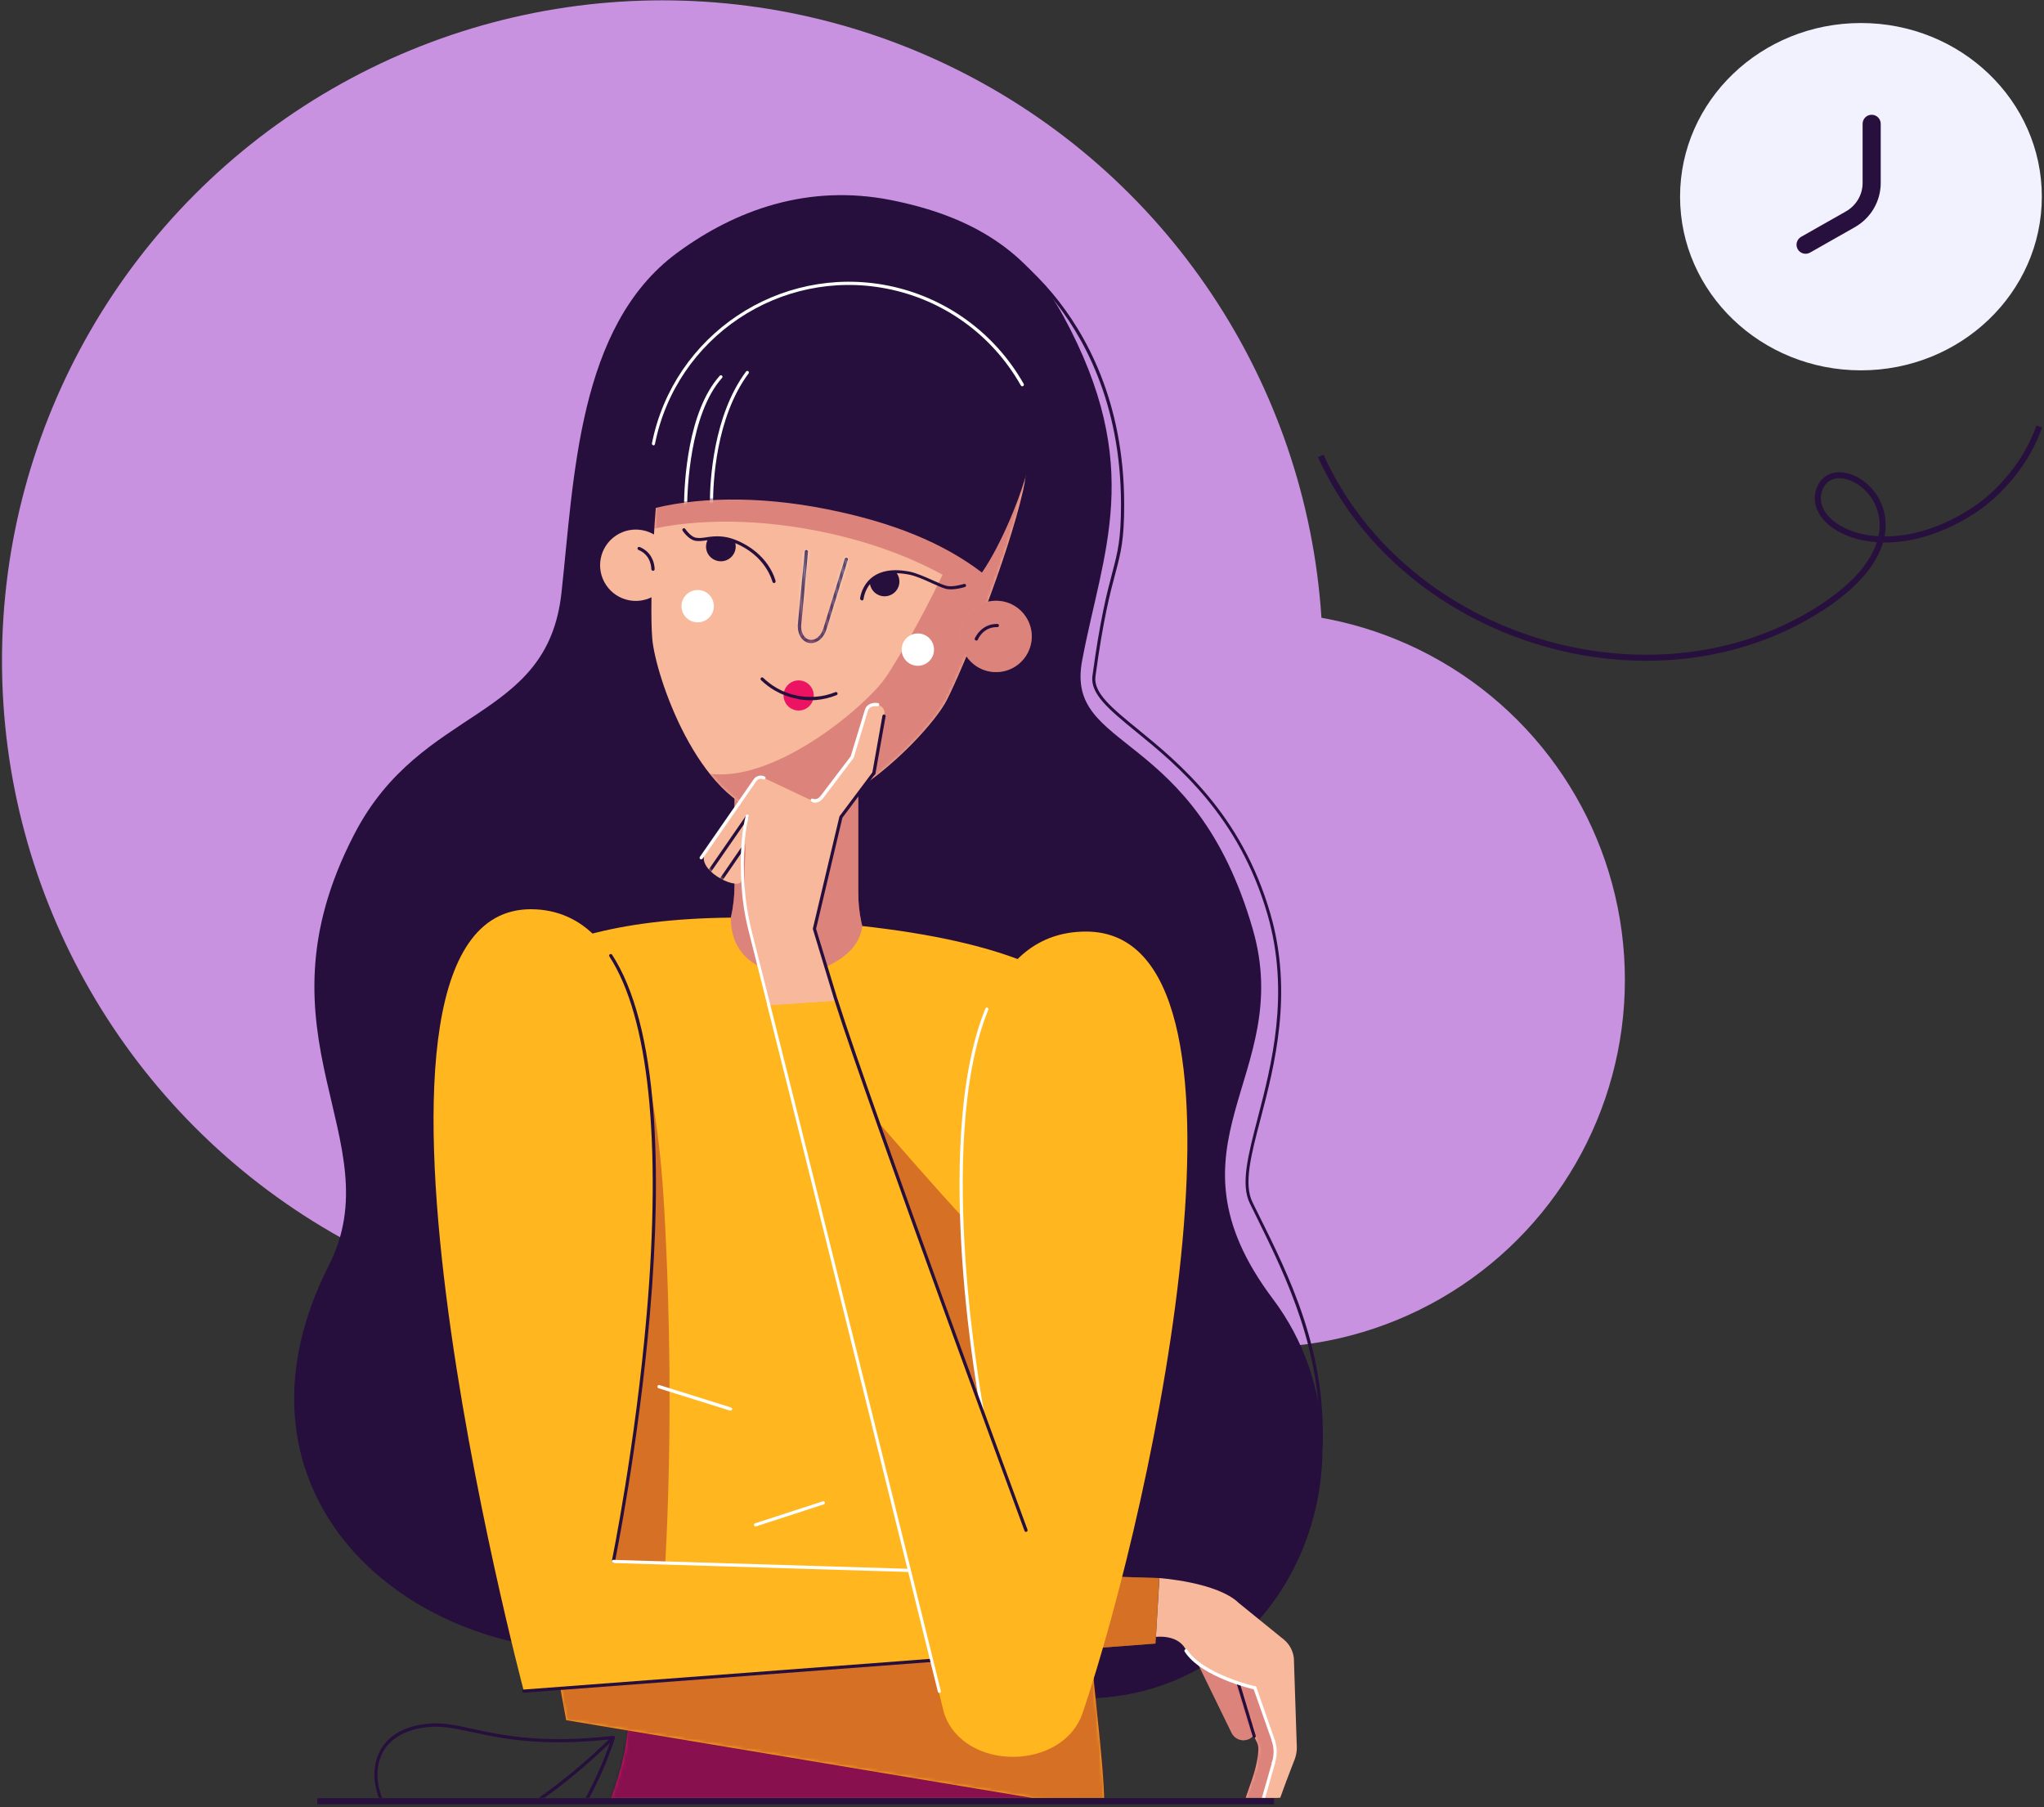 <svg width="639" height="565" viewBox="0 0 639 565" fill="none" xmlns="http://www.w3.org/2000/svg">
<rect x="0" y="0" width="639" height="565" fill="#333333" stroke="none"/>
<circle cx="207.087" cy="206.567" r="206.462" fill="#C992E1"/>
<circle cx="393.022" cy="306.305" r="114.954" fill="#C992E1"/>
<path fill-rule="evenodd" clip-rule="evenodd" d="M99.196 564.038H398.273V562.127H99.196V564.038Z" fill="#27103E"/>
<path d="M581.774 115.772C613.005 115.772 638.323 91.466 638.323 61.484C638.323 31.503 613.005 7.197 581.774 7.197C550.543 7.197 525.225 31.503 525.225 61.484C525.225 91.466 550.543 115.772 581.774 115.772Z" fill="#F2F2FF"/>
<path fill-rule="evenodd" clip-rule="evenodd" d="M585.125 35.875C586.689 35.875 587.957 37.143 587.957 38.707V57.197C587.957 62.868 584.917 68.197 579.732 71.092L565.861 78.962C564.5 79.734 562.772 79.257 562 77.896C561.228 76.536 561.705 74.808 563.066 74.036L576.965 66.15C580.356 64.26 582.293 60.824 582.293 57.197V38.707C582.293 37.143 583.561 35.875 585.125 35.875Z" fill="#27103E"/>
<path fill-rule="evenodd" clip-rule="evenodd" d="M638.418 133.627C634.416 145.187 625.731 154.925 617.763 160.175C607.212 167.127 597.076 169.723 588.69 169.58C588.492 170.252 588.254 170.933 587.976 171.622C585.496 177.765 579.796 184.464 569.343 191.136C516.994 224.55 438.566 201.543 412.037 142.918L413.757 142.14C439.82 199.733 516.962 222.331 568.327 189.545C578.582 182.999 583.942 176.571 586.226 170.915C586.419 170.437 586.59 169.964 586.741 169.496C584.507 169.341 582.414 168.986 580.49 168.468C575.775 167.196 572.03 164.919 569.754 162.099C567.463 159.258 566.66 155.844 567.954 152.488C568.742 150.443 570.086 149.047 571.766 148.292C573.429 147.545 575.342 147.46 577.241 147.875C581.026 148.703 584.947 151.553 587.303 155.718C589.163 159.004 590.05 163.11 589.153 167.697C597.042 167.738 606.638 165.244 616.724 158.598C624.389 153.548 632.785 144.13 636.634 133.01L638.418 133.627ZM587.239 167.636C588.149 163.368 587.339 159.613 585.66 156.647C583.545 152.908 580.053 150.423 576.838 149.719C575.237 149.369 573.752 149.469 572.54 150.014C571.346 150.551 570.338 151.553 569.716 153.167C568.706 155.786 569.277 158.501 571.224 160.914C573.187 163.347 576.544 165.448 580.982 166.645C582.887 167.159 584.983 167.503 587.239 167.636Z" fill="#27103E"/>
<g clip-path="url(#clip0_1483_1647)">
<path d="M211.6 79.1C230.011 65.518 252.739 57.438 278.544 62.544C304.299 67.65 321.519 78.754 332.437 98.83C358.043 145.922 344.694 172.393 338.292 206.547C332.883 235.298 373.477 227.267 391.689 290.619C404.889 336.62 361.418 357.489 397.942 406.069C436.947 457.87 398.785 542.785 322.561 529.599C288.568 523.7 269.81 482.457 256.51 492.421C175.721 552.848 55.132 489.546 102.772 395.659C122.92 356.002 77.761 324.178 110.811 260.678C131.753 220.278 171.056 225.929 175.522 185.38C179.492 149.342 180.584 102.002 211.6 79.1Z" fill="#260E3D"/>
<path d="M412.979 452.863C413.227 452.863 413.476 452.665 413.476 452.367C414.567 422.129 403.253 399.376 393.278 379.3C392.683 378.11 392.087 376.97 391.541 375.781C388.762 370.13 391.095 361.058 394.122 349.607C398.439 333.1 404.345 310.496 397.149 285.661C388.117 254.432 368.565 238.47 355.662 227.911C347.574 221.318 341.767 216.56 342.462 211.454C344.894 193.509 347.077 185.281 348.665 179.332C350.402 172.789 351.444 168.823 351.444 157.769C351.444 125.399 339.286 104.034 329.113 91.84C317.302 77.663 301.571 67.996 287.081 66.013C286.832 65.964 286.535 66.162 286.535 66.46C286.485 66.707 286.684 67.005 286.981 67.005C301.224 68.938 316.707 78.456 328.369 92.484C338.442 104.579 350.452 125.697 350.452 157.769C350.452 168.674 349.41 172.59 347.722 179.035C346.134 185.033 343.951 193.311 341.519 211.305C340.775 216.956 346.78 221.864 355.067 228.655C367.92 239.114 387.323 254.977 396.256 285.909C403.352 310.496 397.496 332.952 393.229 349.359C390.201 361.009 387.77 370.229 390.747 376.227C391.343 377.417 391.889 378.557 392.484 379.746C402.31 399.723 413.575 422.377 412.483 452.318C412.433 452.615 412.682 452.863 412.979 452.863C412.93 452.863 412.93 452.863 412.979 452.863Z" fill="#260E3D"/>
<path d="M205.596 317.535L290.355 319.022L282.763 312.033C273.582 303.556 268.322 291.61 268.322 279.118V237.727H229.614V276.838C229.614 290.47 223.411 303.358 212.742 311.884L205.596 317.535Z" fill="#F8B89C"/>
<path opacity="0.3" d="M205.596 317.535L290.355 319.022L282.763 312.033C273.582 303.556 268.322 291.61 268.322 279.118V237.727H229.614V276.838C229.614 290.47 223.411 303.358 212.742 311.884L205.596 317.535Z" fill="#99082C"/>
<path d="M196.316 538.273C196.316 538.273 197.953 571.337 152.199 621.503C112.648 664.877 59.549 682.722 59.549 682.722H341.866C341.866 682.722 352.585 650.501 351.394 618.776C349.111 558.25 320.775 545.164 320.775 545.164L196.316 538.273Z" fill="#ED1363"/>
<mask id="mask0_1483_1647" style="mask-type:luminance" maskUnits="userSpaceOnUse" x="59" y="538" width="293" height="145">
<path d="M196.316 538.271C196.316 538.271 197.953 571.335 152.199 621.501C112.648 664.875 59.549 682.72 59.549 682.72H341.866C341.866 682.72 352.585 650.5 351.394 618.774C349.111 558.248 320.775 545.162 320.775 545.162L196.316 538.271Z" fill="white"/>
</mask>
<g mask="url(#mask0_1483_1647)">
<path opacity="0.5" d="M196.316 538.271L320.825 545.162C320.825 545.162 354.967 554.927 359.83 578.672L183.115 575.003C194.728 552.151 196.316 538.271 196.316 538.271Z" fill="#260E3D"/>
</g>
<path d="M107.389 623.633C107.439 623.633 107.488 623.633 107.538 623.633C142.375 614.215 163.565 592.899 175.177 576.64C187.633 559.241 192.05 543.824 192.248 543.279C192.248 543.23 192.248 543.18 192.248 543.13C192.248 543.081 192.248 543.081 192.248 543.031C192.248 542.932 192.198 542.833 192.149 542.783C192.149 542.734 192.099 542.734 192.05 542.734C191.95 542.684 191.851 542.635 191.702 542.635C169.371 545.163 156.865 542.436 147.734 540.454C142.772 539.363 138.852 538.52 134.782 538.768C124.708 539.413 118.257 544.37 117.215 552.4C115.974 561.719 122.326 571.733 131.358 574.806C140.787 577.979 153.888 573.666 170.264 561.967C179.693 555.226 187.534 547.889 190.66 544.865C189.072 549.525 184.308 562.166 174.333 576.045C162.82 592.156 141.829 613.322 107.24 622.642C106.992 622.691 106.843 622.989 106.893 623.237C106.943 623.484 107.141 623.633 107.389 623.633ZM190.362 543.775C184.209 549.773 151.407 580.606 131.656 573.914C123.021 570.989 116.967 561.422 118.158 552.549C119.15 545.014 125.254 540.404 134.832 539.809C138.752 539.561 142.623 540.404 147.486 541.445C156.518 543.378 168.775 546.055 190.362 543.775Z" fill="#260E3D"/>
<path d="M177.011 537.727L345.24 565.784C345.24 531.927 328.715 476.259 349.061 358.083C353.527 332.157 359.681 299.49 269.562 289.477C268.321 301.275 250.506 305.24 247.975 304.992C234.03 303.704 228.373 296.169 228.472 286.85C156.367 287.593 140.586 315.948 140.586 339.395L177.011 537.727Z" fill="#FFB61F"/>
<mask id="mask1_1483_1647" style="mask-type:luminance" maskUnits="userSpaceOnUse" x="140" y="286" width="212" height="280">
<path d="M177.011 537.727L345.24 565.784C345.24 531.927 328.715 476.259 349.061 358.083C353.527 332.157 359.681 299.49 269.562 289.477C268.321 301.275 250.506 305.24 247.975 304.992C234.03 303.704 228.373 296.169 228.472 286.85C156.367 287.593 140.586 315.948 140.586 339.395L177.011 537.727Z" fill="white"/>
</mask>
<g mask="url(#mask1_1483_1647)">
<path opacity="0.4" d="M181.428 292.652C195.323 307.225 205 329.78 207.679 378.26C211.699 450.485 207.084 501.493 207.084 501.493L296.459 502.683C296.459 502.683 288.37 481.615 286.583 443.892C285.293 416.38 265.195 339.942 265.195 339.942C265.195 339.942 308.418 390.306 308.517 387.679C310.751 329.78 307.922 313.223 323.752 297.509C368.266 256.911 396.949 301.426 396.949 319.073L380.176 572.775L118.454 558.4L119.049 355.557C119.049 336.373 119.645 241.842 181.428 292.652Z" fill="#99082C"/>
</g>
<path d="M240.382 254.78C262.217 259.093 290.95 228.607 295.912 218.99C301.371 208.333 315.067 174.377 319.881 153.111C324.695 131.796 311.494 101.904 274.375 93.577C237.057 86.191 212.889 108.249 208.671 129.664C204.453 151.079 202.964 188.604 203.907 199.608C204.85 211.109 218.15 250.418 240.382 254.78Z" fill="#F8B89C"/>
<mask id="mask2_1483_1647" style="mask-type:luminance" maskUnits="userSpaceOnUse" x="203" y="92" width="118" height="164">
<path d="M240.384 254.775C262.219 259.087 290.952 228.601 295.914 218.985C301.373 208.327 315.069 174.371 319.883 153.105C324.697 131.79 311.496 101.899 274.377 93.571C237.059 86.185 212.891 108.244 208.673 129.658C204.455 151.073 202.966 188.598 203.909 199.602C204.852 211.103 218.152 250.412 240.384 254.775Z" fill="white"/>
</mask>
<g mask="url(#mask2_1483_1647)">
<path opacity="0.3" d="M277.106 211.454C281.026 205.506 287.626 194.253 294.673 179.679C283.954 173.78 270.754 168.972 255.767 165.998C234.527 161.784 214.529 162.28 199.79 166.394C200.683 154.448 203.016 139.626 204.901 130.257C209.467 107.257 234.18 83.364 271.845 90.799C286.038 94.021 296.906 100.614 304.697 108.843C318.493 121.682 323.009 139.18 319.882 153.06C315.069 174.375 301.422 208.331 295.914 218.939C290.951 228.556 262.218 259.042 240.383 254.729C233.287 253.341 227.084 248.384 221.923 241.891C243.013 244.567 271.498 219.98 277.106 211.454Z" fill="#99082C"/>
</g>
<path d="M255.916 254.481C255.965 254.481 256.015 254.481 256.065 254.432C260.977 252.697 266.188 249.871 271.597 246.005C271.796 245.856 271.895 245.559 271.696 245.311C271.548 245.112 271.25 245.013 271.002 245.212C265.692 248.979 260.531 251.804 255.717 253.49C255.469 253.589 255.32 253.886 255.419 254.134C255.519 254.382 255.717 254.481 255.916 254.481Z" fill="#260E3D"/>
<path d="M241.977 182.257C242.026 182.257 242.026 182.257 242.076 182.257C242.324 182.207 242.522 181.91 242.473 181.662C242.374 181.315 240.438 172.938 229.818 168.724C226.543 167.435 223.814 167.535 221.333 167.882C221.134 167.931 220.936 167.931 220.687 167.981C219.695 168.129 218.504 168.278 217.511 168.08C216.172 167.832 214.683 166.047 214.236 165.353C214.087 165.106 213.79 165.056 213.541 165.205C213.293 165.353 213.244 165.651 213.393 165.899C213.442 165.998 215.229 168.625 217.263 169.022C218.454 169.27 219.695 169.071 220.787 168.923C220.985 168.873 221.233 168.873 221.432 168.823C223.615 168.526 226.196 168.328 229.421 169.617C239.495 173.582 241.431 181.761 241.48 181.86C241.58 182.108 241.778 182.257 241.977 182.257Z" fill="#260E3D"/>
<path d="M224.458 175.366C226.989 175.862 229.421 174.226 229.917 171.698C230.066 170.855 230.016 170.013 229.718 169.269C229.669 169.269 229.669 169.219 229.619 169.219C228.527 168.823 224.011 167.782 221.58 168.377C221.53 168.377 221.431 168.426 221.381 168.426C221.133 168.872 220.935 169.368 220.835 169.913C220.289 172.442 221.927 174.871 224.458 175.366Z" fill="#260E3D"/>
<path d="M269.468 187.708C269.717 187.708 269.915 187.51 269.965 187.262C269.965 187.213 270.262 184.486 272.247 182.255C274.034 180.273 276.614 179.232 279.939 179.182C281.279 179.182 282.718 179.331 284.207 179.628C286.291 180.025 288.921 181.214 291.204 182.255C292.842 182.999 294.43 183.693 295.571 184.04C297.904 184.684 301.526 183.544 301.675 183.495C301.923 183.396 302.072 183.148 301.973 182.85C301.874 182.602 301.625 182.454 301.328 182.553C301.278 182.553 297.804 183.693 295.77 183.098C294.678 182.801 293.14 182.107 291.502 181.363C289.17 180.322 286.49 179.133 284.306 178.686C282.718 178.389 281.23 178.24 279.84 178.24C276.217 178.29 273.389 179.43 271.404 181.611C269.171 184.139 268.873 187.064 268.873 187.213C268.972 187.411 269.171 187.659 269.468 187.708Z" fill="#260E3D"/>
<path d="M271.9 181.909C271.949 184.04 273.488 185.875 275.622 186.321C278.153 186.816 280.584 185.181 281.08 182.702C281.378 181.215 280.932 179.777 279.989 178.736C275.919 178.736 273.438 180.174 271.9 181.909Z" fill="#260E3D"/>
<path d="M253.634 200.994C255.718 200.994 257.653 199.21 258.398 196.582L265.048 174.97C265.147 174.722 264.998 174.424 264.7 174.375C264.452 174.276 264.154 174.424 264.105 174.722L257.455 196.335C256.76 198.764 254.924 200.35 253.137 200.003H253.088C251.301 199.656 250.16 197.475 250.507 194.996L252.592 172.491C252.641 172.243 252.393 171.995 252.145 171.946C251.847 171.896 251.649 172.144 251.599 172.392L249.465 194.847C249.118 197.871 250.557 200.499 252.84 200.945H252.889C253.187 200.994 253.386 200.994 253.634 200.994Z" fill="#260E3D"/>
<mask id="mask3_1483_1647" style="mask-type:luminance" maskUnits="userSpaceOnUse" x="249" y="171" width="17" height="30">
<path d="M253.634 200.99C255.718 200.99 257.653 199.206 258.398 196.579L265.048 174.966C265.147 174.718 264.998 174.42 264.7 174.371C264.452 174.272 264.154 174.42 264.105 174.718L257.455 196.331C256.76 198.76 254.924 200.346 253.137 199.999H253.088C251.301 199.652 250.16 197.471 250.507 194.992L252.592 172.487C252.641 172.239 252.393 171.991 252.145 171.942C251.847 171.892 251.649 172.14 251.599 172.388L249.465 194.844C249.118 197.867 250.557 200.495 252.84 200.941H252.889C253.187 200.99 253.386 200.99 253.634 200.99Z" fill="white"/>
</mask>
<g mask="url(#mask3_1483_1647)">
<path opacity="0.5" d="M244.9 191.277C241.675 207.486 243.362 221.416 248.622 222.457C253.883 223.498 260.731 211.204 263.956 195.044C267.182 178.835 265.495 164.905 260.235 163.864C254.974 162.823 248.126 175.117 244.9 191.277Z" fill="url(#paint0_radial_1483_1647)"/>
</g>
<path d="M248.761 222.024C246.207 221.52 244.545 219.043 245.05 216.492C245.554 213.94 248.034 212.281 250.588 212.785C253.142 213.289 254.804 215.766 254.299 218.317C253.795 220.868 251.315 222.528 248.761 222.024Z" fill="#ED1363"/>
<path d="M253.283 218.888C253.879 218.888 254.474 218.888 255.07 218.839C257.303 218.64 259.437 218.145 261.521 217.302C261.769 217.203 261.918 216.905 261.819 216.658C261.719 216.41 261.422 216.261 261.173 216.36C259.188 217.153 257.154 217.649 255.02 217.798C253.085 217.946 251.149 217.847 249.214 217.451C246.931 217.004 244.797 216.211 242.812 215.071C241.274 214.179 239.884 213.138 238.594 211.899C238.396 211.7 238.098 211.7 237.899 211.899C237.701 212.097 237.701 212.394 237.899 212.593C239.239 213.882 240.728 215.022 242.316 215.914C244.4 217.104 246.633 217.946 249.015 218.392C250.405 218.789 251.844 218.888 253.283 218.888Z" fill="#260E3D"/>
<path d="M285.955 208.032C283.213 207.491 281.429 204.832 281.971 202.092C282.512 199.353 285.175 197.571 287.917 198.112C290.66 198.653 292.444 201.313 291.902 204.052C291.36 206.791 288.698 208.573 285.955 208.032Z" fill="white"/>
<path d="M217.127 194.454C214.385 193.913 212.601 191.253 213.143 188.514C213.684 185.775 216.347 183.993 219.089 184.534C221.832 185.075 223.615 187.734 223.074 190.474C222.532 193.213 219.87 194.995 217.127 194.454Z" fill="white"/>
<path d="M189.494 182.906C186.062 177.788 187.433 170.86 192.556 167.431C197.679 164.003 204.615 165.372 208.047 170.49C211.479 175.607 210.109 182.535 204.985 185.964C199.862 189.392 192.926 188.023 189.494 182.906Z" fill="#F8B89C"/>
<path d="M204.158 178.44C204.406 178.44 204.654 178.242 204.654 177.945C204.654 177.895 204.753 172.938 199.989 171.005C199.741 170.906 199.444 171.005 199.344 171.253C199.245 171.5 199.344 171.798 199.592 171.897C203.711 173.582 203.612 177.846 203.612 177.895C203.662 178.193 203.86 178.44 204.158 178.44Z" fill="#260E3D"/>
<path d="M302.113 205.159C298.681 200.042 300.052 193.114 305.175 189.685C310.298 186.257 317.234 187.626 320.666 192.744C324.098 197.861 322.728 204.789 317.604 208.218C312.481 211.646 305.546 210.277 302.113 205.159Z" fill="#F8B89C"/>
<path opacity="0.3" d="M302.113 205.159C298.681 200.042 300.052 193.114 305.175 189.685C310.298 186.257 317.234 187.626 320.666 192.744C324.098 197.861 322.728 204.789 317.604 208.218C312.481 211.646 305.546 210.277 302.113 205.159Z" fill="#99082C"/>
<path d="M305.242 200.251C305.441 200.251 305.639 200.152 305.689 199.954C305.739 199.805 307.376 195.939 311.793 196.038C312.091 196.038 312.289 195.84 312.289 195.542C312.289 195.245 312.091 195.047 311.793 195.047C306.681 194.947 304.796 199.508 304.746 199.557C304.647 199.805 304.746 200.103 305.044 200.202C305.143 200.251 305.193 200.251 305.242 200.251Z" fill="#260E3D"/>
<path d="M207.877 121.482C206.041 130.851 203.064 147.507 202.17 159.503C216.909 155.339 236.908 154.893 258.147 159.106C279.039 163.22 294.919 169.764 306.978 178.984C313.132 170.061 319.533 154.397 321.518 145.524C326.63 122.622 312.288 90.5 274.821 82.024C237.156 74.588 212.443 98.481 207.877 121.482Z" fill="#260E3D"/>
<mask id="mask4_1483_1647" style="mask-type:luminance" maskUnits="userSpaceOnUse" x="202" y="80" width="121" height="99">
<path d="M207.879 121.486C206.043 130.855 203.065 147.51 202.172 159.507C216.911 155.343 236.91 154.896 258.149 159.11C279.041 163.224 294.921 169.768 306.98 178.988C313.134 170.065 319.535 154.401 321.52 145.528C326.632 122.626 312.29 90.504 274.823 82.028C237.158 74.592 212.445 98.485 207.879 121.486Z" fill="white"/>
</mask>
<g mask="url(#mask4_1483_1647)">
<path d="M222.418 157.919C222.915 157.919 222.915 157.423 222.915 157.225C222.915 151.227 223.709 130.556 234.031 116.726C234.179 116.527 234.13 116.18 233.931 116.032C233.733 115.883 233.385 115.933 233.237 116.131C222.915 130.011 221.972 150.483 221.922 156.928C221.922 156.977 221.872 157.027 221.922 157.126V157.225C221.922 157.473 221.922 157.919 222.418 157.919Z" fill="white"/>
</g>
<mask id="mask5_1483_1647" style="mask-type:luminance" maskUnits="userSpaceOnUse" x="202" y="80" width="121" height="99">
<path d="M207.879 121.486C206.043 130.855 203.065 147.51 202.172 159.507C216.911 155.343 236.91 154.896 258.149 159.11C279.041 163.224 294.921 169.768 306.98 178.988C313.134 170.065 319.535 154.401 321.52 145.528C326.632 122.626 312.29 90.504 274.823 82.028C237.158 74.592 212.445 98.485 207.879 121.486Z" fill="white"/>
</mask>
<g mask="url(#mask5_1483_1647)">
<path d="M214.331 158.712C214.827 158.712 214.827 158.216 214.827 158.018C214.877 153.358 215.572 129.514 225.745 118.113C225.943 117.915 225.894 117.617 225.695 117.419C225.497 117.221 225.199 117.27 225 117.469C214.976 128.672 213.934 150.78 213.835 157.77C213.835 157.819 213.835 157.869 213.835 157.918V157.968C213.835 158.018 213.835 158.117 213.835 158.166C213.884 158.414 213.984 158.712 214.331 158.712Z" fill="white"/>
</g>
<path d="M204.254 139.23C204.503 139.23 204.701 139.081 204.751 138.833C211.351 105.472 243.905 83.661 277.303 90.254C295.019 93.724 310.254 104.778 319.136 120.492C319.285 120.74 319.583 120.839 319.831 120.691C320.079 120.542 320.179 120.244 320.03 119.997C310.998 104.035 295.515 92.832 277.551 89.263C243.607 82.571 210.557 104.679 203.808 138.586C203.758 138.833 203.907 139.131 204.205 139.18C204.205 139.23 204.254 139.23 204.254 139.23Z" fill="white"/>
<path d="M373.875 518.842L384.991 541.644C386.033 543.776 388.564 544.619 390.648 543.528C392.584 542.537 393.427 540.207 392.584 538.174L382.262 513.488L373.875 518.842Z" fill="#F8B89C"/>
<path opacity="0.3" d="M373.875 518.842L384.991 541.644C386.033 543.776 388.564 544.619 390.648 543.528C392.584 542.537 393.427 540.207 392.584 538.174L382.262 513.488L373.875 518.842Z" fill="#99082C"/>
<path d="M387.027 525.98L392.088 542.735C392.783 545.015 394.123 544.668 392.932 550.716C391.443 558.399 387.126 565.091 389.557 567.024C392.485 569.404 394.321 570.544 395.612 569.899C396.952 569.255 397.845 567.669 398.093 566.182L403.502 549.774C404.296 548.188 404.792 542.338 404.743 540.554C404.743 540.554 400.425 523.055 399.582 517.156C399.284 514.876 398.391 512.695 396.703 511.158L387.027 525.98Z" fill="#F8B89C"/>
<mask id="mask6_1483_1647" style="mask-type:luminance" maskUnits="userSpaceOnUse" x="387" y="511" width="18" height="60">
<path d="M387.027 525.98L392.088 542.735C392.783 545.015 394.123 544.668 392.932 550.716C391.443 558.399 387.126 565.091 389.557 567.024C392.485 569.404 394.321 570.544 395.612 569.899C396.952 569.255 397.845 567.669 398.093 566.182L403.502 549.774C404.296 548.188 404.792 542.338 404.743 540.554C404.743 540.554 400.425 523.055 399.582 517.156C399.284 514.876 398.391 512.695 396.703 511.158L387.027 525.98Z" fill="white"/>
</mask>
<g mask="url(#mask6_1483_1647)">
<path opacity="0.3" d="M383.207 499.262L396.705 511.209C398.441 512.746 399.484 514.877 399.583 517.207L420.177 544.273C420.276 546.057 417.398 565.092 416.654 566.678L397.896 579.319C397.598 580.757 385.489 577.634 384.001 577.634C382.462 577.634 372.339 567.719 372.587 565.984L376.954 549.279C377.847 547.048 369.56 547.495 368.865 545.214L366.185 533.912C366.185 533.912 369.411 532.227 364.647 524.147C363.208 521.718 369.56 513.687 369.56 513.687C369.56 513.687 376.706 492.422 383.207 499.262Z" fill="#99082C"/>
</g>
<path d="M392.088 543.23C392.138 543.23 392.187 543.23 392.237 543.23C392.485 543.131 392.634 542.883 392.584 542.635L387.522 525.88C387.423 525.632 387.175 525.483 386.927 525.533C386.679 525.632 386.53 525.88 386.58 526.128L391.641 542.883C391.641 543.081 391.84 543.23 392.088 543.23Z" fill="#260E3D"/>
<path d="M387.321 501.145L401.315 512.496C403.102 513.934 404.243 516.065 404.491 518.346L405.384 545.312C405.533 547.097 405.236 548.881 404.541 550.517C404.541 550.517 399.628 563.009 398.437 567.421C398.04 568.858 396.849 569.602 395.36 569.602C394.467 569.602 393.425 568.61 393.574 566.875L398.09 551.112C398.884 548.881 398.884 546.403 398.09 544.172L392.333 527.665C392.333 527.665 375.212 523.501 370.548 515.371C367.918 510.811 361.367 511.703 361.367 511.703L362.459 493.312C362.409 493.312 380.572 494.552 387.321 501.145Z" fill="#F8B89C"/>
<path d="M392.336 528.16C392.584 528.16 392.783 528.011 392.832 527.764C392.882 527.516 392.733 527.218 392.435 527.169C392.287 527.119 376.158 523.401 371.196 515.768C371.047 515.52 370.749 515.47 370.501 515.619C370.253 515.768 370.203 516.065 370.352 516.313C375.513 524.294 391.542 528.011 392.187 528.16C392.237 528.16 392.287 528.16 392.336 528.16Z" fill="white"/>
<path d="M398.093 544.666C398.142 544.666 398.192 544.666 398.241 544.617C398.49 544.517 398.638 544.22 398.539 543.972L392.783 527.465C392.683 527.217 392.386 527.069 392.138 527.168C391.889 527.267 391.741 527.564 391.84 527.812L397.646 544.319C397.696 544.518 397.894 544.666 398.093 544.666Z" fill="white"/>
<path d="M398.091 551.607C398.289 551.607 398.488 551.458 398.537 551.26C399.331 548.93 399.331 546.303 398.537 543.973C398.438 543.725 398.14 543.576 397.892 543.676C397.644 543.775 397.495 544.072 397.594 544.32C398.339 546.452 398.339 548.831 397.594 550.962C397.495 551.21 397.644 551.508 397.892 551.607C397.991 551.607 398.041 551.607 398.091 551.607Z" fill="white"/>
<path d="M396.503 570.594C396.553 570.594 396.553 570.594 396.602 570.594C396.9 570.594 397.098 570.346 397.098 570.098C397.098 569.801 396.85 569.603 396.602 569.603C396.007 569.603 395.362 569.305 394.865 568.81C394.369 568.264 394.121 567.62 394.121 566.975L398.587 551.262C398.686 551.014 398.488 550.716 398.24 550.667C397.992 550.568 397.694 550.766 397.644 551.014L393.128 566.777C393.128 566.827 393.128 566.827 393.128 566.876C393.029 567.818 393.426 568.81 394.121 569.553C394.766 570.198 395.659 570.594 396.503 570.594Z" fill="white"/>
<path d="M261.473 312.927C257.304 300.534 254.625 291.958 254.625 290.322C254.625 288.488 262.912 255.375 262.912 255.375L273.135 241.743L276.311 223.848C277.601 220.329 272.44 218.891 270.852 222.113L266.386 236.836L256.957 249.278C256.411 250.368 255.071 250.814 253.93 250.319L238.893 243.23C237.901 242.734 236.66 243.081 236.015 244.023C236.015 244.023 224.353 260.679 220.631 266.33C217.058 271.684 229.961 278.277 231.698 275.649L233.038 263.752C233.534 263.207 231.499 279.367 234.278 290.372C236.015 297.064 238.05 305.194 240.333 314.364L261.473 312.927Z" fill="#F8B89C"/>
<mask id="mask7_1483_1647" style="mask-type:luminance" maskUnits="userSpaceOnUse" x="220" y="220" width="57" height="95">
<path d="M261.473 312.923C257.304 300.53 254.625 291.954 254.625 290.318C254.625 288.484 262.912 255.371 262.912 255.371L273.135 241.739L276.311 223.844C277.601 220.325 272.44 218.887 270.852 222.109L266.386 236.832L256.957 249.274C256.411 250.364 255.071 250.811 253.93 250.315L238.893 243.226C237.901 242.731 236.66 243.078 236.015 244.019C236.015 244.019 224.353 260.675 220.631 266.326C217.058 271.68 229.961 278.273 231.698 275.645L233.038 263.749C233.534 263.203 231.499 279.363 234.278 290.368C236.015 297.06 238.05 305.19 240.333 314.36L261.473 312.923Z" fill="white"/>
</mask>
<g mask="url(#mask7_1483_1647)">
<path d="M221.528 273.267C221.676 273.267 221.825 273.168 221.925 273.069L233.934 255.719C234.083 255.471 234.033 255.174 233.785 255.025C233.537 254.876 233.239 254.926 233.09 255.174L221.081 272.524C220.932 272.771 220.982 273.069 221.23 273.218C221.329 273.267 221.428 273.267 221.528 273.267Z" fill="#260E3D"/>
</g>
<mask id="mask8_1483_1647" style="mask-type:luminance" maskUnits="userSpaceOnUse" x="220" y="220" width="57" height="95">
<path d="M261.473 312.923C257.304 300.53 254.625 291.954 254.625 290.318C254.625 288.484 262.912 255.371 262.912 255.371L273.135 241.739L276.311 223.844C277.601 220.325 272.44 218.887 270.852 222.109L266.386 236.832L256.957 249.274C256.411 250.364 255.071 250.811 253.93 250.315L238.893 243.226C237.901 242.731 236.66 243.078 236.015 244.019C236.015 244.019 224.353 260.675 220.631 266.326C217.058 271.68 229.961 278.273 231.698 275.645L233.038 263.749C233.534 263.203 231.499 279.363 234.278 290.368C236.015 297.06 238.05 305.19 240.333 314.36L261.473 312.923Z" fill="white"/>
</mask>
<g mask="url(#mask8_1483_1647)">
<path d="M224.898 276.242C225.047 276.242 225.196 276.143 225.295 276.044L232.49 265.584C232.639 265.336 232.59 265.039 232.342 264.89C232.093 264.742 231.796 264.791 231.647 265.039L224.451 275.498C224.302 275.746 224.352 276.044 224.6 276.192C224.699 276.192 224.799 276.242 224.898 276.242Z" fill="#260E3D"/>
</g>
<path d="M273.185 242.236C273.433 242.236 273.632 242.087 273.682 241.839L276.858 223.944C276.907 223.696 276.709 223.399 276.461 223.349C276.212 223.3 275.915 223.498 275.865 223.746L272.689 241.641C272.639 241.889 272.838 242.186 273.086 242.236C273.136 242.236 273.136 242.236 273.185 242.236Z" fill="#260E3D"/>
<path d="M261.474 313.42C261.523 313.42 261.573 313.42 261.623 313.42C261.871 313.321 262.02 313.073 261.97 312.825L255.122 290.37L263.359 255.621L273.533 242.038C273.681 241.84 273.632 241.493 273.433 241.344C273.235 241.196 272.887 241.245 272.739 241.443L262.516 255.075C262.466 255.125 262.466 255.175 262.417 255.274L254.129 290.221C254.129 290.32 254.129 290.419 254.129 290.469L260.977 313.073C261.077 313.271 261.275 313.42 261.474 313.42Z" fill="#260E3D"/>
<path d="M240.383 314.76C240.432 314.76 240.482 314.76 240.482 314.76C240.73 314.71 240.929 314.413 240.829 314.165C238.447 304.697 236.413 296.617 234.775 290.173C234.18 287.546 233.733 285.265 233.435 283.233C232.443 276.739 231.798 263.9 234.08 255.225C234.13 254.978 233.981 254.68 233.733 254.631C233.485 254.581 233.187 254.73 233.137 254.978C230.855 263.801 231.5 276.789 232.492 283.382C232.79 285.414 233.237 287.744 233.882 290.421C235.519 296.914 237.554 304.994 239.936 314.462C239.986 314.611 240.184 314.76 240.383 314.76Z" fill="white"/>
<path d="M219.244 268.608C219.392 268.608 219.541 268.558 219.641 268.409C223.511 262.907 236.315 244.417 236.414 244.219C236.91 243.475 237.853 243.228 238.647 243.624C238.895 243.723 239.193 243.624 239.292 243.376C239.391 243.128 239.292 242.831 239.044 242.732C237.803 242.137 236.315 242.534 235.57 243.674C235.421 243.872 222.618 262.362 218.797 267.864C218.648 268.112 218.698 268.409 218.896 268.558C219.045 268.558 219.144 268.608 219.244 268.608Z" fill="white"/>
<path d="M254.823 250.913C255.716 250.913 256.659 250.417 257.354 249.475L266.783 237.033C266.832 236.983 266.832 236.934 266.882 236.884L271.348 222.162C271.745 220.823 273.333 220.625 274.276 220.774C274.524 220.823 274.822 220.675 274.871 220.377C274.921 220.129 274.772 219.832 274.474 219.782C272.837 219.485 270.951 220.08 270.405 221.815L265.939 236.438L256.56 248.781C256.014 249.475 255.121 250.12 254.128 249.673C253.88 249.574 253.582 249.673 253.483 249.921C253.384 250.169 253.483 250.466 253.731 250.566C254.079 250.863 254.426 250.913 254.823 250.913Z" fill="white"/>
<path d="M228.374 440.968C228.572 440.968 228.771 440.82 228.87 440.621C228.969 440.374 228.82 440.076 228.522 439.977L206.191 432.988C205.943 432.888 205.645 433.037 205.546 433.335C205.447 433.582 205.596 433.88 205.893 433.979L228.225 440.968C228.274 440.919 228.324 440.968 228.374 440.968Z" fill="white"/>
<path d="M236.215 477.154C236.265 477.154 236.314 477.154 236.364 477.154L257.554 470.264C257.802 470.165 257.951 469.917 257.852 469.619C257.752 469.372 257.504 469.223 257.207 469.322L236.017 476.212C235.769 476.312 235.62 476.559 235.719 476.857C235.818 477.055 236.017 477.154 236.215 477.154Z" fill="white"/>
<path d="M167.683 284.275C97.712 280.161 163.763 528.659 163.763 528.659L361.221 513.787L362.412 493.315L191.702 488.11C191.752 488.11 232.891 288.092 167.683 284.275Z" fill="#FFB61F"/>
<path opacity="0.4" d="M362.412 493.313L361.221 513.786L336.855 515.62L340.279 492.619L362.412 493.313Z" fill="#99082C"/>
<path d="M191.751 488.604C191.999 488.604 192.198 488.456 192.247 488.208C192.297 487.861 199.641 452.021 203.165 410.927C205.249 386.786 205.596 365.619 204.306 347.923C202.668 325.765 198.301 309.158 191.354 298.451C191.205 298.203 190.907 298.154 190.659 298.302C190.411 298.451 190.361 298.749 190.51 298.996C202.817 317.932 206.837 356.647 202.172 410.828C198.649 451.823 191.354 487.662 191.255 488.009C191.205 488.257 191.354 488.555 191.652 488.604C191.652 488.604 191.701 488.604 191.751 488.604Z" fill="#260E3D"/>
<path d="M286.334 491.478C286.582 491.478 286.83 491.28 286.83 490.982C286.83 490.685 286.632 490.486 286.334 490.486L191.749 487.611C191.5 487.611 191.252 487.81 191.252 488.107C191.252 488.404 191.451 488.603 191.749 488.603L286.334 491.478Z" fill="white"/>
<path d="M163.761 529.151L293.282 519.386C293.58 519.386 293.778 519.138 293.729 518.84C293.729 518.543 293.481 518.345 293.183 518.394L163.711 528.16C163.413 528.16 163.215 528.408 163.265 528.705C163.265 528.953 163.513 529.151 163.761 529.151Z" fill="#260E3D"/>
<path d="M240.184 314.263C259.169 389.809 295.108 535.448 295.108 535.448C301.106 553.838 332.286 553.739 338.482 535.398C361.136 468.478 398.612 291.213 339.523 291.213C278.304 291.213 306.757 440.817 306.757 440.817C306.757 440.817 275.478 355.06 261.251 312.875L240.184 314.263Z" fill="#FFB61F"/>
<path d="M307.029 441.364C307.078 441.364 307.078 441.364 307.128 441.364C307.376 441.315 307.574 441.067 307.525 440.77C307.376 439.927 291.943 357.342 308.964 315.653C309.063 315.405 308.964 315.108 308.716 315.009C308.468 314.91 308.17 315.009 308.071 315.257C299.089 337.216 299.188 370.23 300.825 394.074C302.612 419.851 306.532 440.77 306.582 440.968C306.582 441.216 306.78 441.364 307.029 441.364Z" fill="white"/>
<path d="M293.68 529.202C293.729 529.202 293.779 529.202 293.779 529.202C294.027 529.152 294.225 528.855 294.126 528.607C285.74 494.75 257.205 379.151 240.829 314.164C240.779 313.916 240.482 313.718 240.233 313.817C239.985 313.867 239.787 314.164 239.886 314.412C256.262 379.399 284.797 494.948 293.183 528.805C293.233 529.053 293.431 529.202 293.68 529.202Z" fill="white"/>
<path d="M320.776 478.887C320.826 478.887 320.875 478.887 320.925 478.837C321.173 478.738 321.322 478.44 321.223 478.193C320.727 476.904 272.64 346.434 261.971 312.726C261.871 312.478 261.623 312.329 261.325 312.379C261.077 312.478 260.928 312.726 260.978 313.023C271.697 346.781 319.784 477.201 320.28 478.54C320.379 478.738 320.578 478.887 320.776 478.887Z" fill="#260E3D"/>
</g>
<defs>
<radialGradient id="paint0_radial_1483_1647" cx="0" cy="0" r="1" gradientUnits="userSpaceOnUse" gradientTransform="translate(254.444 193.182) rotate(-168.835) scale(10.588 27.759)">
<stop stop-color="#EB7A7A"/>
<stop offset="0.043" stop-color="#EC8383"/>
<stop offset="0.311" stop-color="#F4B8B8"/>
<stop offset="0.544" stop-color="#FADFDF"/>
<stop offset="0.73" stop-color="#FEF6F6"/>
<stop offset="0.845" stop-color="white"/>
</radialGradient>
<clipPath id="clip0_1483_1647">
<rect width="354" height="501" fill="white" transform="translate(59.549 61)"/>
</clipPath>
</defs>
</svg>
